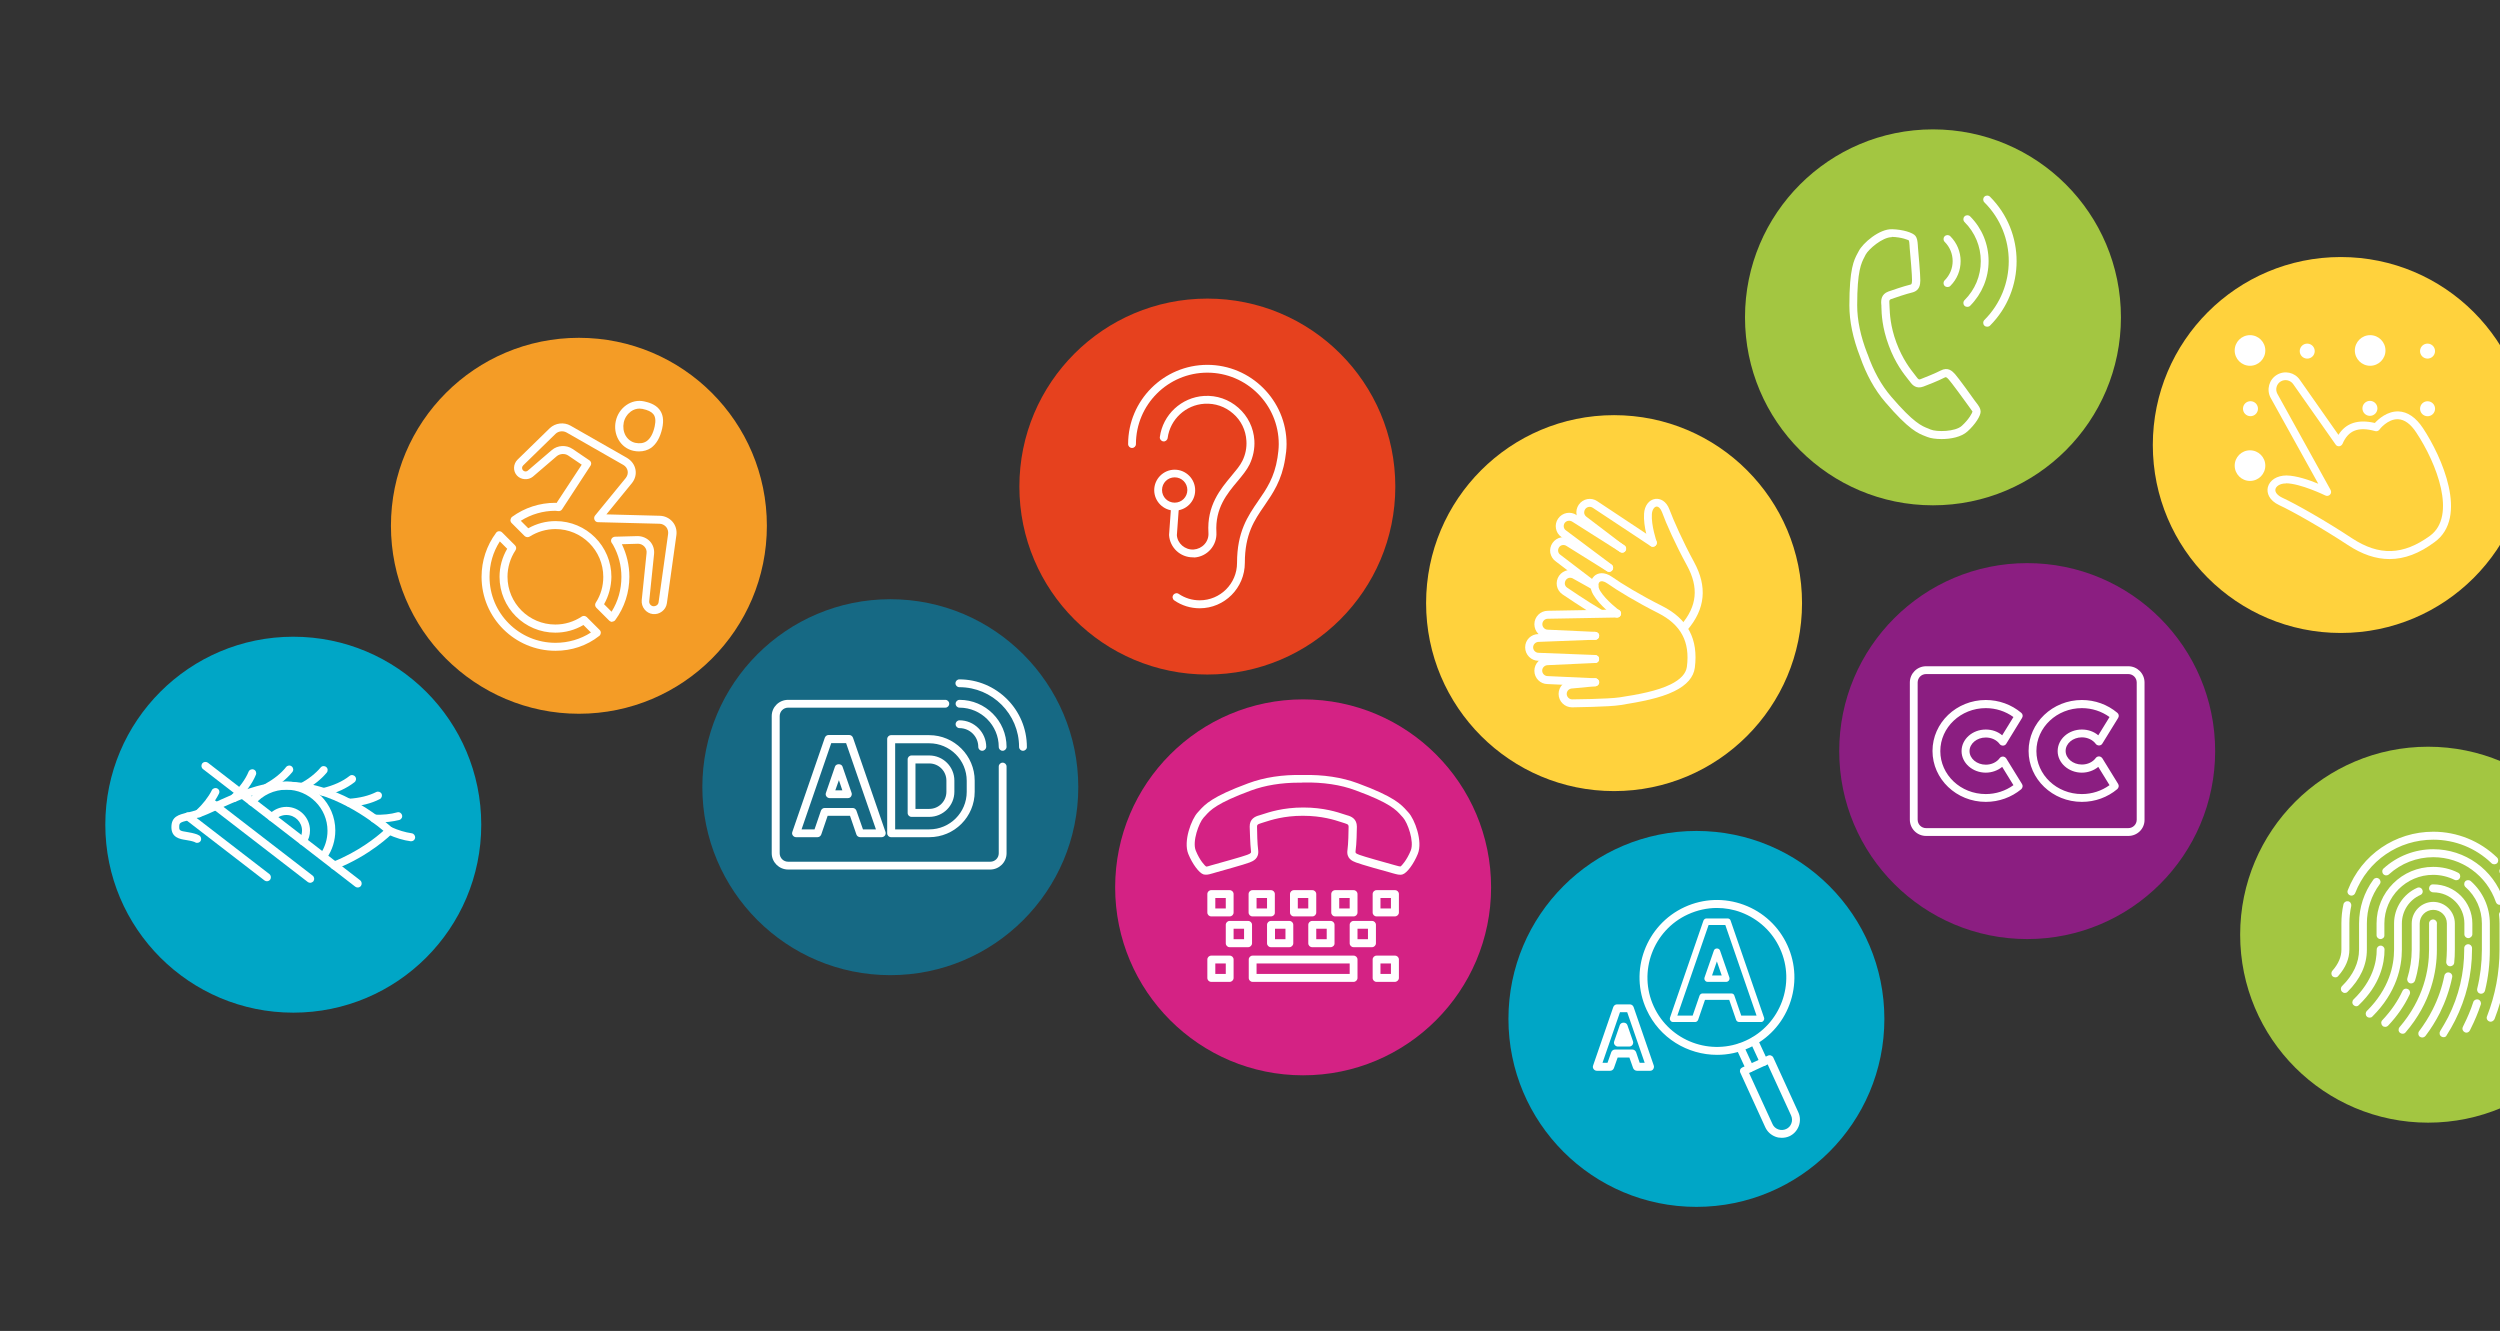 <?xml version="1.0" encoding="utf-8"?>
<!-- Generator: Adobe Illustrator 27.5.0, SVG Export Plug-In . SVG Version: 6.00 Build 0)  -->
<svg version="1.1" id="Livello_1" xmlns="http://www.w3.org/2000/svg" xmlns:xlink="http://www.w3.org/1999/xlink" x="0px" y="0px"
	 viewBox="0 0 1600 851.8" style="enable-background:new 0 0 1600 851.8;" xml:space="preserve">
<rect x="0" y="0" width="1600" height="851.8" fill="#333333" stroke="none"/>
<style type="text/css">
	.st0{fill:#E6411E;}
	.st1{fill:#FFFFFF;}
	.st2{fill:#00A6C6;}
	.st3{fill:#A3C641;}
	.st4{fill:#D42284;}
	.st5{fill:#166984;}
	.st6{fill:#8B1E81;}
	.st7{fill:#FFD23D;}
	.st8{fill:#F49C26;}
</style>
<g>
	<g>
		<circle class="st0" cx="772.7" cy="311.4" r="120.3"/>
	</g>
	<g>
		<g>
			<path class="st1" d="M767.8,389.3c-5.8,0-11.4-1.7-16.2-5c-1.2-0.8-1.5-2.4-0.7-3.5c0.8-1.2,2.4-1.5,3.5-0.7
				c4,2.7,8.6,4.1,13.4,4.1c13.2,0,23.9-10.7,23.9-23.9c0-20,6.9-30,13.5-39.6c5.4-7.8,10.4-15.1,12.4-27.8c0.4-2.7,0.8-5.7,0.8-8.7
				c0-25.2-20.5-45.7-45.7-45.7c-25.2,0-45.7,20.5-45.7,45.7c0,1.4-1.1,2.5-2.5,2.5s-2.5-1.1-2.5-2.5c0-28,22.8-50.7,50.7-50.7
				s50.7,22.8,50.7,50.7c0,3.3-0.4,6.5-0.9,9.4c-2.2,13.9-7.8,22-13.2,29.9c-6.5,9.4-12.6,18.3-12.6,36.7
				C796.7,376.3,783.7,389.3,767.8,389.3z"/>
		</g>
		<g>
			<path class="st1" d="M763.4,356.7c-8,0-14.7-6.2-15.2-14.3l1.2-16.9c0.1-1.4,1.3-2.5,2.7-2.3c1.4,0.1,2.4,1.3,2.3,2.7l-1.2,16.6
				c0.3,5.2,5.1,9.5,10.7,9.2c2.7-0.2,5.2-1.4,7-3.4s2.7-4.6,2.5-7.3c-1.1-17.5,7.7-28,14.7-36.4c2.8-3.4,5.5-6.5,7-9.6
				c2-4,2.9-8.5,2.6-12.9c-0.4-6.8-3.4-13-8.5-17.4c-5.1-4.5-11.6-6.7-18.3-6.3c-12,0.7-22,9.9-23.6,21.9c-0.2,1.4-1.5,2.4-2.8,2.2
				c-1.4-0.2-2.4-1.5-2.2-2.8c1.9-14.3,13.8-25.4,28.3-26.3c8.1-0.5,15.9,2.2,22,7.6c6.1,5.4,9.7,12.8,10.2,20.9
				c0.3,5.3-0.8,10.6-3.1,15.4c-1.8,3.6-4.6,7-7.6,10.6c-6.8,8.1-14.5,17.3-13.6,32.8c0.5,8.4-5.9,15.6-14.2,16.1
				C764,356.7,763.7,356.7,763.4,356.7z"/>
		</g>
		<g>
			<path class="st1" d="M751.8,326.8c-7.2,0-13.1-5.9-13.1-13.1c0-7.2,5.9-13.1,13.1-13.1c7.2,0,13.1,5.9,13.1,13.1
				C765,320.9,759.1,326.8,751.8,326.8z M751.8,305.5c-4.5,0-8.1,3.6-8.1,8.1s3.6,8.1,8.1,8.1c4.5,0,8.1-3.6,8.1-8.1
				S756.3,305.5,751.8,305.5z"/>
		</g>
	</g>
</g>
<g>
	<g>
		<circle class="st2" cx="1085.7" cy="652.1" r="120.3"/>
	</g>
	<g>
		<g>
			<path class="st1" d="M1098.9,675.1c-18.8,0-36.8-10.7-45.1-28.9c-11.4-24.8-0.4-54.3,24.4-65.7c12-5.5,25.5-6,37.9-1.4
				c12.4,4.6,22.3,13.8,27.8,25.8c5.5,12,6,25.5,1.4,37.9c-4.6,12.4-13.8,22.3-25.8,27.8C1112.8,673.7,1105.8,675.1,1098.9,675.1z
				 M1098.8,581.1c-6.3,0-12.6,1.4-18.5,4.1c-22.3,10.2-32.1,36.7-21.9,58.9c10.2,22.3,36.7,32.1,58.9,21.9
				c22.3-10.2,32.1-36.7,21.9-58.9l0,0c-4.9-10.8-13.8-19-24.9-23.2C1109.3,582,1104,581.1,1098.8,581.1z"/>
		</g>
		<g>
			<path class="st1" d="M1119.8,686.2c-1,0-1.9-0.5-2.3-1.5l-6.1-13.2c-0.6-1.3,0-2.8,1.2-3.4c1.3-0.6,2.8,0,3.4,1.2l6.1,13.2
				c0.6,1.3,0,2.8-1.2,3.4C1120.5,686.1,1120.2,686.2,1119.8,686.2z"/>
		</g>
		<g>
			<path class="st1" d="M1128.8,682.1c-1,0-1.9-0.5-2.3-1.5l-6.1-13.2c-0.6-1.3,0-2.8,1.2-3.4c1.3-0.6,2.8,0,3.4,1.2l6.1,13.2
				c0.6,1.3,0,2.8-1.2,3.4C1129.5,682,1129.1,682.1,1128.8,682.1z"/>
		</g>
		<g>
			<path class="st1" d="M1140.3,728.2c-1.4,0-2.7-0.2-4-0.7c-2.9-1.1-5.2-3.2-6.5-6l-16-35c-0.3-0.6-0.3-1.3-0.1-1.9
				c0.2-0.6,0.7-1.1,1.3-1.4l16.5-7.6c1.3-0.6,2.8,0,3.4,1.2l16,35c1.3,2.8,1.4,6,0.3,8.9s-3.2,5.2-6,6.5
				C1143.6,727.9,1142,728.2,1140.3,728.2z M1119.4,686.7l15,32.7c0.7,1.6,2,2.8,3.7,3.4c1.6,0.6,3.4,0.5,5-0.2c0,0,0,0,0,0
				c1.6-0.7,2.8-2,3.4-3.7c0.6-1.6,0.5-3.4-0.2-5l-15-32.7L1119.4,686.7z"/>
		</g>
		<g>
			<path class="st1" d="M1127.1,654.1h-14c-0.9,0-1.8-0.6-2-1.4l-4.4-12.8h-15.5l-4.4,12.8c-0.3,0.8-1.1,1.4-1.9,1.4h-14.1
				c-0.7,0-1.3-0.3-1.7-0.9c-0.4-0.5-0.5-1.2-0.3-1.9l21.4-62.1c0.3-0.8,1.1-1.4,1.9-1.4h13.6c0.9,0,1.7,0.6,1.9,1.4l21.4,62.1
				c0.2,0.6,0.1,1.3-0.3,1.9C1128.3,653.8,1127.7,654.1,1127.1,654.1z M1114.4,650h9.8l-20-58h-10.7l-20,58h9.8l4.4-12.8
				c0.3-0.8,1.1-1.4,1.9-1.4h18.5c0.9,0,1.7,0.6,1.9,1.4L1114.4,650z"/>
		</g>
		<g>
			<path class="st1" d="M1104.8,628.4h-11.9c-0.7,0-1.3-0.3-1.7-0.9c-0.4-0.5-0.5-1.2-0.3-1.9l6-17.3c0.6-1.7,3.3-1.7,3.9,0l6,17.3
				c0.2,0.6,0.1,1.3-0.3,1.9C1106.1,628,1105.5,628.4,1104.8,628.4z M1095.7,624.3h6.2l-3.1-9L1095.7,624.3z"/>
		</g>
		<g>
			<path class="st1" d="M1056.1,685.3h-8.4c-1.1,0-2.1-0.7-2.5-1.7l-2.4-6.8h-7.5l-2.4,6.8c-0.4,1-1.3,1.7-2.4,1.7h-8.5
				c-0.8,0-1.6-0.4-2.1-1.1c-0.5-0.7-0.6-1.5-0.3-2.3l12.9-37.4c0.4-1,1.3-1.7,2.4-1.7h8.2c1.1,0,2,0.7,2.4,1.7l12.9,37.4
				c0.3,0.8,0.1,1.6-0.3,2.3C1057.7,684.9,1056.9,685.3,1056.1,685.3z M1049.4,680.2h3.2l-11.2-32.4h-4.6l-11.2,32.4h3.2l2.4-6.8
				c0.4-1,1.3-1.7,2.4-1.7h11.1c1.1,0,2,0.7,2.4,1.7L1049.4,680.2z"/>
		</g>
		<g>
			<path class="st1" d="M1042.7,669.8h-7.2c-0.8,0-1.6-0.4-2.1-1.1c-0.5-0.7-0.6-1.5-0.3-2.3l3.6-10.4c0.7-2,4.1-2,4.8,0l3.6,10.4
				c0.3,0.8,0.1,1.6-0.3,2.3C1044.3,669.4,1043.5,669.8,1042.7,669.8z M1039,664.7L1039,664.7l0-0.1L1039,664.7z"/>
		</g>
	</g>
</g>
<g>
	<g>
		<circle class="st3" cx="1237.1" cy="203.1" r="120.3"/>
	</g>
	<g>
		<g id="shape_1_4_">
			<path class="st1" d="M1242.6,281c-3.7,0-7-0.5-9-1.3l-1.3-0.5c-4.7-1.8-10.6-4.1-25.8-21.9c-6.7-7.8-12.1-17.6-16.1-29.1
				c-4.5-11.6-6.8-22.5-6.8-32.8c0-23.4,2.9-29,5.3-33.4l0.7-1.3c2.5-5,13.2-14.4,21.5-14c6.6,0.2,13.1,2.1,14.8,4.3
				c1.1,1.5,1.3,3.3,1.5,5.8l0.1,1.6c0.2,2.2,1.6,18.2,1.5,21.2c-0.1,2.4-0.2,6.5-5.6,7.7c-3,0.7-10.6,3.2-13,4.1
				c-1,0.4-1.4,0.5-1.2,2.7c0,0.5,0.1,1.3,0.1,2.2c0.2,4.3,0.4,12.2,4.4,23c4,10.7,9,17,11.6,20.3c0.6,0.7,1,1.3,1.3,1.7
				c1.3,1.8,1.7,1.7,2.7,1.3c2.4-0.9,9.8-3.9,12.6-5.4c4.9-2.6,7.6,0.4,9.3,2.2c2,2.2,11.5,15.3,12.7,17.1l1,1.3
				c1.5,2,2.6,3.5,2.7,5.4c0.2,2.8-3.5,8.5-8.4,12.9C1255.3,279.7,1248.5,281,1242.6,281z M1210.6,151.8c-5.8,0-14.7,7.6-16.6,11.2
				c-0.2,0.5-0.5,0.9-0.7,1.4c-2.1,4-4.7,8.9-4.7,31c0,9.6,2.2,19.9,6.4,30.7c0,0,0.1,0.4,0.2,0.4c3.8,10.9,8.9,20.1,15.2,27.4
				c14.4,16.8,19.6,18.8,23.8,20.4c0.5,0.2,1,0.4,1.4,0.6c3.8,1.6,15.8,1.5,20-2.4c4.7-4.3,6.7-8.4,6.8-9.1c-0.1-0.2-1-1.4-1.7-2.4
				l-1-1.4c-2.3-3.3-10.8-14.8-12.4-16.6c-1.7-1.9-1.9-1.8-3.1-1.2c-3.2,1.7-11.2,4.9-13.2,5.6c-4.5,1.7-7.1-0.9-8.6-3.1
				c-0.3-0.4-0.7-0.9-1.2-1.5c-2.6-3.3-8.2-10.2-12.4-21.7c0,0,0,0,0,0c-4.3-11.5-4.6-20.3-4.7-24.6c0-0.8,0-1.4-0.1-1.9
				c-0.2-2.6,0-6.3,4.5-8c2-0.7,10.1-3.5,13.6-4.3c1.3-0.3,1.5-0.3,1.6-2.9c0.1-2.4-1.1-16.7-1.5-20.7l-0.1-1.7
				c-0.1-1.2-0.2-2.7-0.4-3.1c-0.4-0.3-4.5-2.1-10.9-2.3C1210.7,151.8,1210.7,151.8,1210.6,151.8z"/>
		</g>
		<g>
			<path class="st1" d="M1271.8,209.1c-0.6,0-1.3-0.2-1.8-0.7c-1-1-1-2.6,0-3.6c20.8-20.8,20.8-54.6,0-75.3c-1-1-1-2.6,0-3.6
				c1-1,2.6-1,3.6,0c22.7,22.7,22.7,59.8,0,82.5C1273.1,208.9,1272.4,209.1,1271.8,209.1z"/>
		</g>
		<g>
			<path class="st1" d="M1259.1,196.4c-0.6,0-1.3-0.2-1.8-0.7c-1-1-1-2.6,0-3.6c6.7-6.7,10.4-15.5,10.4-25c0-9.4-3.7-18.3-10.4-25
				c-1-1-1-2.6,0-3.6c1-1,2.6-1,3.6,0c7.6,7.6,11.8,17.8,11.8,28.6c0,10.8-4.2,20.9-11.8,28.6
				C1260.4,196.2,1259.8,196.4,1259.1,196.4z"/>
		</g>
		<g>
			<path class="st1" d="M1246.4,183.7c-0.6,0-1.3-0.2-1.8-0.7c-1-1-1-2.6,0-3.6c3.3-3.3,5.1-7.7,5.1-12.3c0-4.6-1.8-9-5.1-12.3
				c-1-1-1-2.6,0-3.6c1-1,2.6-1,3.6,0c4.2,4.2,6.6,9.9,6.6,15.9c0,6-2.3,11.6-6.6,15.9C1247.7,183.5,1247.1,183.7,1246.4,183.7z"/>
		</g>
	</g>
</g>
<g>
	<g>
		<circle class="st4" cx="834" cy="567.9" r="120.3"/>
	</g>
	<g>
		<g id="shape_1_1_">
			<path class="st1" d="M771.8,559.8c-0.6,0-1.1-0.1-1.6-0.2c-2.8-0.9-7.1-6.7-9.7-13.1c-3.3-8.1,2-22.2,6-26.5l1-1.1
				c3.6-4,8-9,31.4-17.6c10.2-3.8,21.9-5.6,34.9-5.3c13.2-0.3,25,1.5,35.2,5.3c23.4,8.6,27.8,13.6,31.4,17.6l1,1.1
				c4,4.3,9.3,18.4,6,26.5c-2.6,6.4-6.9,12.2-9.7,13.1c-1.8,0.6-3.7,0-6.3-0.7l-1.7-0.5c-2.4-0.6-18.8-5.2-21.8-6.4
				c-2.4-0.9-6.4-2.5-5.5-8.2c0.5-3.3,0.7-11.8,0.7-14.5c0-1.1,0-1.7-2.4-2.4c-0.6-0.2-1.3-0.4-2.2-0.7c-4.3-1.4-12.4-4.1-24.7-4.1
				c-12.2,0-20.3,2.7-24.7,4.1c-0.9,0.3-1.6,0.5-2.2,0.7c-2.4,0.7-2.4,1.2-2.4,2.3c0,2.7,0.2,11.3,0.7,14.6c0.8,5.7-3.2,7.3-5.5,8.2
				c-2.9,1.2-19.4,5.7-21.7,6.4l-1.7,0.5C774.6,559.4,773.2,559.8,771.8,559.8z M831.5,500.9c-11.5,0-21.8,1.7-30.8,5
				c-22.2,8.2-26.1,12.6-29.3,16.2c-0.4,0.4-0.7,0.8-1.1,1.2c-3,3.3-7.4,15.3-5,21.1c2.6,6.4,5.9,9.8,6.7,10.2
				c0.3,0.1,1.9-0.4,3.2-0.8l1.8-0.5c3.6-1,18.7-5.2,21.2-6.2c2.6-1,2.6-1.3,2.4-2.8c-0.5-3.8-0.7-13-0.8-15.2
				c-0.1-5,3.5-6.6,6.2-7.3c0.5-0.1,1.1-0.3,1.9-0.6c4.3-1.4,13.2-4.4,26.2-4.4c0,0,0,0,0,0c13.1,0,22,3,26.2,4.4
				c0.8,0.3,1.4,0.5,1.9,0.6c2.7,0.7,6.2,2.3,6.2,7.3c0,2.2-0.2,11.4-0.8,15.2c-0.2,1.6-0.2,1.8,2.4,2.8c2.5,1,17.6,5.2,21.2,6.2
				l1.8,0.5c1.3,0.4,2.9,0.8,3.4,0.7c0.5-0.3,3.9-3.8,6.5-10.2c2.3-5.8-2-17.8-5-21.1c-0.4-0.4-0.7-0.8-1.1-1.2
				c-3.2-3.6-7.1-8.1-29.3-16.2c-9.6-3.6-20.8-5.2-33.1-5c0,0-0.4,0-0.4,0C833,501,832.3,500.9,831.5,500.9z"/>
		</g>
		<g>
			<path class="st1" d="M787,586.5h-11.8c-1.4,0-2.5-1.1-2.5-2.5v-11.8c0-1.4,1.1-2.5,2.5-2.5H787c1.4,0,2.5,1.1,2.5,2.5V584
				C789.5,585.4,788.4,586.5,787,586.5z M777.8,581.4h6.7v-6.7h-6.7V581.4z"/>
		</g>
		<g>
			<path class="st1" d="M813.4,586.5h-11.8c-1.4,0-2.5-1.1-2.5-2.5v-11.8c0-1.4,1.1-2.5,2.5-2.5h11.8c1.4,0,2.5,1.1,2.5,2.5V584
				C816,585.4,814.8,586.5,813.4,586.5z M804.2,581.4h6.7v-6.7h-6.7V581.4z"/>
		</g>
		<g>
			<path class="st1" d="M839.9,586.5h-11.8c-1.4,0-2.5-1.1-2.5-2.5v-11.8c0-1.4,1.1-2.5,2.5-2.5h11.8c1.4,0,2.5,1.1,2.5,2.5V584
				C842.4,585.4,841.3,586.5,839.9,586.5z M830.6,581.4h6.7v-6.7h-6.7V581.4z"/>
		</g>
		<g>
			<path class="st1" d="M866.3,586.5h-11.8c-1.4,0-2.5-1.1-2.5-2.5v-11.8c0-1.4,1.1-2.5,2.5-2.5h11.8c1.4,0,2.5,1.1,2.5,2.5V584
				C868.8,585.4,867.7,586.5,866.3,586.5z M857.1,581.4h6.7v-6.7h-6.7V581.4z"/>
		</g>
		<g>
			<path class="st1" d="M892.7,586.5H881c-1.4,0-2.5-1.1-2.5-2.5v-11.8c0-1.4,1.1-2.5,2.5-2.5h11.8c1.4,0,2.5,1.1,2.5,2.5V584
				C895.3,585.4,894.1,586.5,892.7,586.5z M883.5,581.4h6.7v-6.7h-6.7V581.4z"/>
		</g>
		<g>
			<path class="st1" d="M798.8,606.2H787c-1.4,0-2.5-1.1-2.5-2.5v-11.8c0-1.4,1.1-2.5,2.5-2.5h11.8c1.4,0,2.5,1.1,2.5,2.5v11.8
				C801.3,605,800.2,606.2,798.8,606.2z M789.5,601.1h6.7v-6.7h-6.7V601.1z"/>
		</g>
		<g>
			<path class="st1" d="M825.2,606.2h-11.8c-1.4,0-2.5-1.1-2.5-2.5v-11.8c0-1.4,1.1-2.5,2.5-2.5h11.8c1.4,0,2.5,1.1,2.5,2.5v11.8
				C827.7,605,826.6,606.2,825.2,606.2z M816,601.1h6.7v-6.7H816V601.1z"/>
		</g>
		<g>
			<path class="st1" d="M851.6,606.2h-11.8c-1.4,0-2.5-1.1-2.5-2.5v-11.8c0-1.4,1.1-2.5,2.5-2.5h11.8c1.4,0,2.5,1.1,2.5,2.5v11.8
				C854.2,605,853,606.2,851.6,606.2z M842.4,601.1h6.7v-6.7h-6.7V601.1z"/>
		</g>
		<g>
			<path class="st1" d="M878.1,606.2h-11.8c-1.4,0-2.5-1.1-2.5-2.5v-11.8c0-1.4,1.1-2.5,2.5-2.5h11.8c1.4,0,2.5,1.1,2.5,2.5v11.8
				C880.6,605,879.5,606.2,878.1,606.2z M868.8,601.1h6.7v-6.7h-6.7V601.1z"/>
		</g>
		<g>
			<path class="st1" d="M787,628.4h-11.8c-1.4,0-2.5-1.1-2.5-2.5v-11.8c0-1.4,1.1-2.5,2.5-2.5H787c1.4,0,2.5,1.1,2.5,2.5v11.8
				C789.5,627.2,788.4,628.4,787,628.4z M777.8,623.3h6.7v-6.7h-6.7V623.3z"/>
		</g>
		<g>
			<path class="st1" d="M866.3,628.4h-64.6c-1.4,0-2.5-1.1-2.5-2.5v-11.8c0-1.4,1.1-2.5,2.5-2.5h64.6c1.4,0,2.5,1.1,2.5,2.5v11.8
				C868.8,627.2,867.7,628.4,866.3,628.4z M804.2,623.3h59.6v-6.7h-59.6V623.3z"/>
		</g>
		<g>
			<path class="st1" d="M892.7,628.4H881c-1.4,0-2.5-1.1-2.5-2.5v-11.8c0-1.4,1.1-2.5,2.5-2.5h11.8c1.4,0,2.5,1.1,2.5,2.5v11.8
				C895.3,627.2,894.1,628.4,892.7,628.4z M883.5,623.3h6.7v-6.7h-6.7V623.3z"/>
		</g>
	</g>
</g>
<g>
	<g>
		<circle class="st5" cx="569.8" cy="503.8" r="120.3"/>
	</g>
	<g>
		<g>
			<path class="st1" d="M564.2,535.8h-13.6c-1.1,0-2.2-0.7-2.5-1.7l-4.1-12h-14.3l-4.1,12c-0.4,1-1.3,1.7-2.4,1.7h-13.7
				c-0.8,0-1.6-0.4-2.1-1.1c-0.5-0.7-0.6-1.5-0.3-2.3l20.8-60.3c0.4-1,1.3-1.7,2.4-1.7h13.2c1.1,0,2,0.7,2.4,1.7l20.8,60.3
				c0.3,0.8,0.1,1.6-0.3,2.3C565.8,535.4,565.1,535.8,564.2,535.8z M552.3,530.8h8.3l-19.1-55.2H532L513,530.8h8.3l4.1-12
				c0.4-1,1.3-1.7,2.4-1.7h17.9c1.1,0,2,0.7,2.4,1.7L552.3,530.8z"/>
		</g>
		<g>
			<path class="st1" d="M542.6,510.8H531c-0.8,0-1.6-0.4-2.1-1.1c-0.5-0.7-0.6-1.5-0.3-2.3l5.8-16.8c0.7-2,4.1-2,4.8,0l5.8,16.8
				c0.3,0.8,0.1,1.6-0.3,2.3S543.5,510.8,542.6,510.8z M534.6,505.8h4.5l-2.2-6.5L534.6,505.8z"/>
		</g>
		<g>
			<path class="st1" d="M654.7,480.5c-1.4,0-2.5-1.1-2.5-2.5c0-21-17.1-38.2-38.2-38.2c-1.4,0-2.5-1.1-2.5-2.5
				c0-1.4,1.1-2.5,2.5-2.5c23.8,0,43.2,19.4,43.2,43.2C657.3,479.3,656.1,480.5,654.7,480.5z"/>
		</g>
		<g>
			<path class="st1" d="M641.7,480.5c-1.4,0-2.5-1.1-2.5-2.5c0-13.8-11.3-25.1-25.1-25.1c-1.4,0-2.5-1.1-2.5-2.5
				c0-1.4,1.1-2.5,2.5-2.5c16.6,0,30.1,13.5,30.1,30.1C644.2,479.3,643.1,480.5,641.7,480.5z"/>
		</g>
		<g>
			<path class="st1" d="M628.6,480.5c-1.4,0-2.5-1.1-2.5-2.5c0-6.6-5.4-12-12-12c-1.4,0-2.5-1.1-2.5-2.5c0-1.4,1.1-2.5,2.5-2.5
				c9.4,0,17.1,7.7,17.1,17.1C631.1,479.3,630,480.5,628.6,480.5z"/>
		</g>
		<g>
			<path class="st1" d="M633.7,556.5H504.4c-5.8,0-10.5-4.7-10.5-10.4v-87.8c0-5.8,4.7-10.4,10.5-10.4H605c1.4,0,2.5,1.1,2.5,2.5
				c0,1.4-1.1,2.5-2.5,2.5H504.4c-3,0-5.4,2.4-5.4,5.4v87.8c0,3,2.4,5.4,5.4,5.4h129.4c3,0,5.4-2.4,5.4-5.4v-55.5
				c0-1.4,1.1-2.5,2.5-2.5s2.5,1.1,2.5,2.5v55.5C644.2,551.8,639.5,556.5,633.7,556.5z"/>
		</g>
		<g>
			<path class="st1" d="M594.7,535.8h-24.4c-1.4,0-2.5-1.1-2.5-2.5V473c0-1.4,1.1-2.5,2.5-2.5h24.4c16,0,29.1,13.1,29.1,29.1v7.1
				C623.8,522.8,610.8,535.8,594.7,535.8z M572.9,530.8h21.8c13.3,0,24-10.8,24-24v-7.1c0-13.3-10.8-24-24-24h-21.8V530.8z"/>
		</g>
		<g>
			<path class="st1" d="M594.7,522.8h-11.3c-1.4,0-2.5-1.1-2.5-2.5V486c0-1.4,1.1-2.5,2.5-2.5h11.3c8.9,0,16.1,7.2,16.1,16.1v7.1
				C610.8,515.6,603.6,522.8,594.7,522.8z M585.9,517.7h8.8c6.1,0,11-4.9,11-11v-7.1c0-6.1-4.9-11-11-11h-8.8V517.7z"/>
		</g>
	</g>
</g>
<g>
	<g>
		<circle class="st6" cx="1297.4" cy="480.7" r="120.3"/>
	</g>
	<g>
		<g>
			<path class="st1" d="M1362.1,535h-129.4c-5.8,0-10.4-4.7-10.4-10.4v-87.8c0-5.8,4.7-10.4,10.4-10.4h129.4
				c5.8,0,10.4,4.7,10.4,10.4v87.8C1372.6,530.4,1367.9,535,1362.1,535z M1232.7,431.4c-3,0-5.4,2.4-5.4,5.4v87.8
				c0,3,2.4,5.4,5.4,5.4h129.4c3,0,5.4-2.4,5.4-5.4v-87.8c0-3-2.4-5.4-5.4-5.4H1232.7z"/>
		</g>
		<g>
			<path class="st1" d="M1270.9,513.2c-18.8,0-34.1-14.6-34.1-32.6s15.3-32.6,34.1-32.6c8.4,0,16.4,2.9,22.7,8.2
				c1,0.8,1.2,2.2,0.5,3.3L1284,476c-0.4,0.7-1.2,1.2-2.1,1.2c-0.8,0-1.7-0.4-2.1-1c-1.9-2.6-5.2-4.2-8.9-4.2
				c-5.7,0-10.4,3.9-10.4,8.7c0,4.8,4.7,8.7,10.4,8.7c3.7,0,7-1.6,8.9-4.2c0.5-0.7,1.3-1,2.1-1c0.8,0,1.6,0.5,2.1,1.2l10.1,16.4
				c0.7,1.1,0.4,2.4-0.5,3.3C1287.3,510.3,1279.3,513.2,1270.9,513.2z M1270.9,453.2c-16,0-29.1,12.3-29.1,27.5
				c0,15.2,13,27.5,29.1,27.5c6.4,0,12.6-2,17.7-5.7l-7.2-11.7c-2.8,2.3-6.6,3.7-10.5,3.7c-8.5,0-15.5-6.2-15.5-13.8
				s6.9-13.8,15.5-13.8c4,0,7.7,1.3,10.5,3.7l7.2-11.7C1283.5,455.2,1277.3,453.2,1270.9,453.2z"/>
		</g>
		<g>
			<path class="st1" d="M1332.4,513.2c-18.8,0-34.1-14.6-34.1-32.6s15.3-32.6,34.1-32.6c8.4,0,16.4,2.9,22.7,8.2
				c1,0.8,1.2,2.2,0.5,3.3l-10.1,16.4c-0.4,0.7-1.2,1.2-2.1,1.2c-0.8,0-1.7-0.4-2.1-1c-1.9-2.6-5.3-4.2-8.9-4.2
				c-5.7,0-10.4,3.9-10.4,8.7c0,4.8,4.7,8.7,10.4,8.7c3.7,0,7-1.6,8.9-4.2c0.5-0.7,1.3-1,2.1-1c0.8,0,1.6,0.5,2.1,1.2l10.1,16.4
				c0.7,1.1,0.4,2.4-0.5,3.3C1348.8,510.3,1340.8,513.2,1332.4,513.2z M1332.4,453.2c-16,0-29.1,12.3-29.1,27.5
				c0,15.2,13,27.5,29.1,27.5c6.4,0,12.6-2,17.7-5.7l-7.2-11.7c-2.8,2.3-6.6,3.7-10.5,3.7c-8.5,0-15.5-6.2-15.5-13.8
				s6.9-13.8,15.5-13.8c4,0,7.7,1.3,10.5,3.7l7.2-11.7C1345,455.2,1338.8,453.2,1332.4,453.2z"/>
		</g>
	</g>
</g>
<g>
	<g>
		<circle class="st3" cx="1554" cy="598.2" r="120.3"/>
	</g>
	<g>
		<g>
			<path class="st1" d="M1609.5,642.1c-0.2,0-0.4,0-0.6-0.1c-1.4-0.3-2.2-1.7-1.8-3.1c1.2-4.7,2.1-9.5,2.7-14.3
				c0.2-1.4,1.5-2.4,2.8-2.2c1.4,0.2,2.4,1.5,2.2,2.8c-0.7,5-1.6,10-2.8,14.9C1611.7,641.4,1610.6,642.1,1609.5,642.1z"/>
		</g>
		<g>
			<path class="st1" d="M1613.1,618.4c-0.1,0-0.1,0-0.2,0c-1.4-0.1-2.5-1.3-2.4-2.7c0.2-2.6,0.2-5.2,0.2-7.9V591
				c0-11.6-3.7-22.7-10.6-32c-0.8-1.1-0.6-2.7,0.5-3.5c1.1-0.8,2.7-0.6,3.5,0.5c7.6,10.2,11.6,22.3,11.6,35.1v16.8
				c0,2.7-0.1,5.5-0.2,8.2C1615.6,617.3,1614.5,618.4,1613.1,618.4z"/>
		</g>
		<g>
			<path class="st1" d="M1504.9,573.2c-0.3,0-0.6-0.1-0.9-0.2c-1.3-0.5-2-2-1.4-3.3c8.8-22.7,30.3-37.4,54.7-37.4
				c15.3,0,29.8,5.9,40.8,16.5c1,1,1,2.6,0.1,3.6c-1,1-2.6,1-3.6,0.1c-10-9.7-23.3-15.1-37.3-15.1c-22.3,0-41.9,13.4-50,34.2
				C1506.9,572.6,1505.9,573.2,1504.9,573.2z"/>
		</g>
		<g>
			<path class="st1" d="M1494.6,625.5c-0.6,0-1.2-0.2-1.7-0.6c-1-0.9-1.1-2.5-0.2-3.6c3.9-4.4,5.8-8.9,5.8-13.5V591
				c0-4.1,0.4-8.2,1.3-12.2c0.3-1.4,1.6-2.2,3-2c1.4,0.3,2.2,1.6,2,3c-0.8,3.6-1.2,7.4-1.2,11.1v16.8c0,5.9-2.4,11.6-7.1,16.9
				C1496,625.3,1495.3,625.5,1494.6,625.5z"/>
		</g>
		<g>
			<path class="st1" d="M1594,653.9c-0.3,0-0.6-0.1-0.9-0.2c-1.3-0.5-2-2-1.4-3.3c5.3-13.6,8-27.9,8-42.6V591c0-1.8-0.1-3.6-0.3-5.3
				c-0.2-1.4,0.8-2.7,2.2-2.8c1.4-0.2,2.7,0.8,2.8,2.2c0.2,2,0.4,3.9,0.4,5.9v16.8c0,15.3-2.8,30.3-8.3,44.4
				C1596,653.2,1595,653.9,1594,653.9z"/>
		</g>
		<g>
			<path class="st1" d="M1599.8,579.1c-1.1,0-2-0.7-2.4-1.7c-5.9-17.2-22-28.8-40.1-28.8c-10.5,0-20.6,3.9-28.4,11
				c-1,0.9-2.6,0.9-3.6-0.2c-0.9-1-0.9-2.6,0.2-3.6c8.7-7.9,20-12.3,31.8-12.3c20.3,0,38.4,12.9,44.9,32.2c0.5,1.3-0.3,2.8-1.6,3.2
				C1600.3,579,1600,579.1,1599.8,579.1z"/>
		</g>
		<g>
			<path class="st1" d="M1500.7,635.5c-0.7,0-1.3-0.3-1.8-0.8c-1-1-1-2.6,0-3.6c7.2-7.1,10.9-15,10.9-23.4V591
				c0-10.2,3.2-19.9,9.2-28.1c0.8-1.1,2.4-1.4,3.5-0.5c1.1,0.8,1.4,2.4,0.5,3.5c-5.4,7.3-8.2,16-8.2,25.1v16.8
				c0,9.8-4.2,18.9-12.4,27C1501.9,635.3,1501.3,635.5,1500.7,635.5z"/>
		</g>
		<g>
			<path class="st1" d="M1578.5,660.9c-0.4,0-0.7-0.1-1.1-0.3c-1.2-0.6-1.8-2-1.2-3.3l0.6-1.3c2.4-4.8,4.5-9.7,6.1-14.7
				c0.4-1.3,1.9-2,3.2-1.6c1.3,0.4,2,1.9,1.6,3.2c-1.7,5.2-3.9,10.4-6.4,15.4l-0.5,1C1580.4,660.3,1579.4,660.9,1578.5,660.9z"/>
		</g>
		<g>
			<path class="st1" d="M1587.9,636c-0.2,0-0.4,0-0.6-0.1c-1.4-0.3-2.2-1.7-1.9-3.1c2-8.1,3-16.6,3-25V591c0-8.9-3.8-17.4-10.5-23.3
				c-1-0.9-1.1-2.5-0.2-3.6c0.9-1,2.5-1.1,3.6-0.2c7.8,6.9,12.2,16.8,12.2,27.1v16.8c0,8.9-1,17.7-3.1,26.2
				C1590.1,635.2,1589,636,1587.9,636z"/>
		</g>
		<g>
			<path class="st1" d="M1523.5,601c-1.4,0-2.5-1.1-2.5-2.5V591c0-20,16.3-36.2,36.2-36.2c5.6,0,11,1.2,15.9,3.7
				c1.3,0.6,1.8,2.1,1.2,3.4c-0.6,1.3-2.1,1.8-3.4,1.2c-4.3-2.1-8.9-3.2-13.7-3.2c-17.2,0-31.2,14-31.2,31.2v7.5
				C1526.1,599.9,1524.9,601,1523.5,601z"/>
		</g>
		<g>
			<path class="st1" d="M1508,644c-0.7,0-1.3-0.3-1.8-0.8c-1-1-0.9-2.6,0.1-3.6c12.2-11.8,14.8-23.9,14.8-31.9
				c0-1.4,1.1-2.5,2.5-2.5c1.4,0,2.5,1.1,2.5,2.5c0,9-2.8,22.5-16.4,35.5C1509.2,643.8,1508.6,644,1508,644z"/>
		</g>
		<g>
			<path class="st1" d="M1563.9,663.8c-0.5,0-0.9-0.1-1.4-0.4c-1.2-0.7-1.5-2.3-0.8-3.5c1.8-2.9,3.5-5.9,5.1-8.9
				c6.9-13.6,10.3-28.2,10.3-43.3v-0.9c0-1.4,1.1-2.5,2.5-2.5c1.4,0,2.5,1.1,2.5,2.5v0.9c0,15.9-3.7,31.2-10.9,45.5
				c-1.6,3.2-3.4,6.3-5.3,9.3C1565.6,663.4,1564.8,663.8,1563.9,663.8z"/>
		</g>
		<g>
			<path class="st1" d="M1579.7,600.4c-1.4,0-2.5-1.1-2.5-2.5V591c0-11-8.9-19.9-19.9-19.9c-1.4,0-2.7-1.1-2.7-2.5s0.9-2.5,2.3-2.6
				c0,0,0.4,0,0.4,0c13.8,0,25,11.2,25,25v6.9C1582.3,599.2,1581.1,600.4,1579.7,600.4z"/>
		</g>
		<g>
			<path class="st1" d="M1516.6,651.3c-0.7,0-1.3-0.2-1.8-0.7c-1-1-1-2.6,0-3.6c14.4-14.3,17.4-29.2,17.4-39.2V591
				c0-9.8,5.8-18.8,14.8-22.8c1.3-0.6,2.8,0,3.3,1.3c0.6,1.3,0,2.8-1.3,3.3c-7.2,3.2-11.8,10.4-11.8,18.2v16.8
				c0,11-3.3,27.3-18.9,42.8C1517.9,651.1,1517.2,651.3,1516.6,651.3z"/>
		</g>
		<g>
			<path class="st1" d="M1550.2,664c-0.5,0-1.1-0.2-1.5-0.5c-1.1-0.8-1.3-2.4-0.5-3.5c3.3-4.4,6.3-9.1,8.7-13.9
				c3.5-6.9,6-14.2,7.5-21.7c0.3-1.4,1.6-2.3,3-2c1.4,0.3,2.3,1.6,2,3c-1.6,7.9-4.3,15.6-7.9,22.9c-2.6,5.1-5.7,10.1-9.2,14.7
				C1551.7,663.7,1550.9,664,1550.2,664z"/>
		</g>
		<g>
			<path class="st1" d="M1543.1,629.4c-0.2,0-0.5,0-0.7-0.1c-1.3-0.4-2.1-1.8-1.7-3.2c1.8-5.9,2.8-12.1,2.8-18.3V591
				c0-7.6,6.2-13.8,13.8-13.8c7.6,0,13.8,6.2,13.8,13.8v16.8c0,2.8-0.1,5.6-0.4,8.3c-0.1,1.4-1.4,2.4-2.8,2.3
				c-1.4-0.1-2.4-1.4-2.3-2.8c0.2-2.6,0.4-5.2,0.4-7.9V591c0-4.8-3.9-8.7-8.7-8.7c-4.8,0-8.7,3.9-8.7,8.7v16.8c0,6.7-1,13.4-3,19.8
				C1545.2,628.7,1544.2,629.4,1543.1,629.4z"/>
		</g>
		<g>
			<path class="st1" d="M1526.5,657.2c-0.6,0-1.3-0.2-1.7-0.7c-1-1-1.1-2.6-0.1-3.6c5.5-5.8,9.8-12.1,12.9-18.7
				c0.6-1.3,2.1-1.8,3.4-1.2c1.3,0.6,1.8,2.1,1.2,3.4c-3.3,7.1-8,13.9-13.8,20C1527.8,657,1527.1,657.2,1526.5,657.2z"/>
		</g>
		<g>
			<path class="st1" d="M1537.7,661.6c-0.6,0-1.2-0.2-1.7-0.6c-1.1-0.9-1.2-2.5-0.3-3.6c15.6-18.2,18.9-37,18.9-49.6V591
				c0-0.1,0-0.3,0-0.4c0.2-0.9,0.8-1.7,1.7-2c0.5-0.2,0.9-0.2,1.4-0.1c0.7,0.2,1.4,0.7,1.7,1.4c0.3,0.6,0.3,1.2,0.2,1.8v16.2
				c0,13.5-3.5,33.6-20.1,52.9C1539.1,661.3,1538.4,661.6,1537.7,661.6z"/>
		</g>
	</g>
</g>
<g>
	<g>
		<circle class="st2" cx="187.7" cy="527.8" r="120.3"/>
	</g>
	<g>
		<g>
			<path class="st1" d="M193.9,540.9c-0.5,0-0.9-0.1-1.4-0.4c-1.2-0.8-1.5-2.3-0.8-3.5c1-1.6,1.6-3.5,1.6-5.4c0-5.5-4.5-10-10-10
				c-2.8,0-5.4,1.1-7.4,3.2c-1,1-2.5,1.1-3.6,0.1c-1-0.9-1.1-2.5-0.1-3.6c2.8-3.1,6.9-4.9,11.1-4.9c8.3,0,15.1,6.8,15.1,15.1
				c0,2.9-0.8,5.7-2.4,8.1C195.5,540.5,194.7,540.9,193.9,540.9z"/>
		</g>
		<g>
			<path class="st1" d="M207.1,550.5c-0.5,0-1-0.1-1.4-0.4c-1.2-0.8-1.4-2.4-0.7-3.5c3-4.4,4.6-9.5,4.6-14.9
				c0-14.5-11.8-26.3-26.3-26.3c-7.8,0-15.2,3.4-20.2,9.4c-0.9,1.1-2.5,1.2-3.6,0.3c-1.1-0.9-1.2-2.5-0.3-3.6
				c6-7.2,14.8-11.3,24.1-11.3c17.3,0,31.3,14.1,31.3,31.3c0,6.4-1.9,12.5-5.5,17.7C208.7,550.1,207.9,550.5,207.1,550.5z"/>
		</g>
		<g>
			<path class="st1" d="M214,556.5c-1,0-2-0.6-2.4-1.6c-0.5-1.3,0.1-2.8,1.4-3.3c16.2-6.4,28-15.9,32.4-19.9
				c-7.3-6.2-33.4-26.4-62.1-26.4c0,0-0.1,0-0.1,0c-16,0-32.4,7.5-44.3,13c-4.3,2-8.1,3.7-10.9,4.6c-2.8,0.9-5.2,1.5-7.1,2
				c-5.8,1.4-6.2,1.7-6.2,4.4c0,2.1,0.3,2.5,5.1,3.2c1.9,0.3,4,0.7,6.3,1.5c0.4,0.2,0.9,0.4,1.4,0.7c1.2,0.7,1.6,2.3,0.9,3.5
				c-0.7,1.2-2.3,1.6-3.5,0.9c-0.2-0.1-0.4-0.2-0.6-0.3c-1.7-0.6-3.5-0.9-5.3-1.2c-3.9-0.6-9.3-1.5-9.3-8.2c0-6.9,4.7-8,10.1-9.3
				c2-0.5,4.2-1,6.8-1.9c2.6-0.8,6.2-2.5,10.3-4.4c11.7-5.4,29.4-13.4,46.4-13.5c0,0,0.1,0,0.1,0c35.8,0,66.3,28.3,67.6,29.5
				c0.5,0.5,0.8,1.1,0.8,1.8c0,0.7-0.3,1.3-0.7,1.8c-0.6,0.6-14.3,14.2-36.2,22.8C214.6,556.4,214.3,556.5,214,556.5z"/>
		</g>
		<g>
			<path class="st1" d="M127.3,523.1c-0.7,0-1.4-0.3-1.9-0.8c-1-1-0.9-2.6,0.1-3.6c4.5-4.2,7.9-8.6,10.1-13c0.6-1.2,2.2-1.7,3.4-1.1
				c1.3,0.6,1.8,2.1,1.1,3.4c-2.5,5-6.3,9.8-11.2,14.4C128.6,522.9,128,523.1,127.3,523.1z"/>
		</g>
		<g>
			<path class="st1" d="M149.9,513.2c-0.7,0-1.4-0.3-1.9-0.8c-1-1-0.9-2.6,0.1-3.6c5.2-4.8,8.9-9.9,11-14.9c0.5-1.3,2-1.9,3.3-1.4
				c1.3,0.5,1.9,2,1.4,3.3c-2.4,5.8-6.5,11.4-12.3,16.7C151.1,512.9,150.5,513.2,149.9,513.2z"/>
		</g>
		<g>
			<path class="st1" d="M170.8,506.5c-0.9,0-1.8-0.5-2.2-1.3c-0.7-1.2-0.2-2.8,1-3.4c5.7-3.2,10.3-6.8,13.5-10.9
				c0.9-1.1,2.5-1.3,3.6-0.4c1.1,0.9,1.3,2.5,0.4,3.6c-3.7,4.5-8.7,8.6-15,12.1C171.6,506.4,171.2,506.5,170.8,506.5z"/>
		</g>
		<g>
			<path class="st1" d="M193.3,506.2c-0.9,0-1.8-0.5-2.2-1.3c-0.7-1.2-0.2-2.8,1-3.4c5.5-3,9.9-6.5,13.1-10.3
				c0.9-1.1,2.5-1.2,3.6-0.3c1.1,0.9,1.2,2.5,0.3,3.6c-3.6,4.3-8.5,8.2-14.5,11.5C194.1,506.1,193.7,506.2,193.3,506.2z"/>
		</g>
		<g>
			<path class="st1" d="M207.1,509.4c-1.1,0-2.2-0.8-2.5-1.9c-0.3-1.4,0.5-2.7,1.9-3.1c7-1.7,12.8-4.3,17.2-7.8
				c1.1-0.9,2.7-0.7,3.6,0.4c0.9,1.1,0.7,2.7-0.4,3.6c-5,3.9-11.4,6.9-19.2,8.7C207.5,509.4,207.3,509.4,207.1,509.4z"/>
		</g>
		<g>
			<path class="st1" d="M223.5,516.3c-1.3,0-2.4-1-2.5-2.4c-0.1-1.4,1-2.6,2.4-2.7c6.9-0.5,12.6-1.9,17.4-4.3
				c1.2-0.6,2.8-0.1,3.4,1.1c0.6,1.2,0.1,2.8-1.1,3.4c-5.4,2.8-11.8,4.4-19.4,4.9C223.7,516.3,223.6,516.3,223.5,516.3z"/>
		</g>
		<g>
			<path class="st1" d="M241.7,526.4c-0.8,0-1.5,0-2.3,0c-1.4,0-2.5-1.2-2.4-2.6c0-1.4,1.3-2.4,2.6-2.4c5.4,0.2,10.4-0.3,14.6-1.5
				c1.4-0.4,2.7,0.4,3.1,1.8c0.4,1.3-0.4,2.7-1.8,3.1C251.4,525.8,246.8,526.4,241.7,526.4z"/>
		</g>
		<g>
			<path class="st1" d="M263.2,538.4c-0.1,0-0.2,0-0.4,0c-4.6-0.6-9.5-2.1-14.6-4.4c-1.3-0.6-1.8-2.1-1.3-3.4
				c0.6-1.3,2.1-1.8,3.4-1.3c4.6,2.1,9.1,3.4,13.2,4c1.4,0.2,2.3,1.5,2.2,2.9C265.5,537.5,264.4,538.4,263.2,538.4z"/>
		</g>
		<g>
			<path class="st1" d="M228.9,568c-0.5,0-1.1-0.2-1.5-0.5l-97.5-75.3c-1.1-0.9-1.3-2.4-0.5-3.6c0.9-1.1,2.4-1.3,3.6-0.5l97.5,75.3
				c1.1,0.9,1.3,2.4,0.5,3.6C230.4,567.7,229.7,568,228.9,568z"/>
		</g>
		<g>
			<path class="st1" d="M198.5,565c-0.5,0-1.1-0.2-1.5-0.5l-64.2-49.5c-1.1-0.9-1.3-2.4-0.5-3.6c0.9-1.1,2.4-1.3,3.6-0.5l64.2,49.5
				c1.1,0.9,1.3,2.4,0.5,3.6C200,564.6,199.2,565,198.5,565z"/>
		</g>
		<g>
			<path class="st1" d="M170.8,564c-0.5,0-1.1-0.2-1.5-0.5l-50.6-39c-1.1-0.9-1.3-2.4-0.5-3.6c0.9-1.1,2.4-1.3,3.6-0.5l50.6,39
				c1.1,0.9,1.3,2.4,0.5,3.6C172.3,563.7,171.5,564,170.8,564z"/>
		</g>
	</g>
</g>
<g>
	<g>
		<circle class="st7" cx="1498.1" cy="284.8" r="120.3"/>
	</g>
	<g>
		<g>
			<circle class="st1" cx="1440" cy="224.3" r="9.8"/>
		</g>
		<g>
			
				<ellipse transform="matrix(0.23 -0.973 0.973 0.23 918.832 1609.566)" class="st1" cx="1476.3" cy="224.3" rx="4.8" ry="4.8"/>
		</g>
		<g>
			
				<ellipse transform="matrix(0.23 -0.973 0.973 0.23 854.96 1602.605)" class="st1" cx="1440" cy="261.2" rx="4.8" ry="4.8"/>
		</g>
		<g>
			<circle class="st1" cx="1440" cy="298" r="9.8"/>
		</g>
		<g>
			<circle class="st1" cx="1516.9" cy="224.3" r="9.8"/>
		</g>
		<g>
			
				<ellipse transform="matrix(0.23 -0.973 0.973 0.23 978.12 1684.48)" class="st1" cx="1553.3" cy="224.3" rx="4.8" ry="4.8"/>
		</g>
		<g>
			
				<ellipse transform="matrix(0.23 -0.973 0.973 0.23 942.234 1712.881)" class="st1" cx="1553.3" cy="261.2" rx="4.8" ry="4.8"/>
		</g>
		<g>
			
				<ellipse transform="matrix(0.707 -0.707 0.707 0.707 259.636 1149.133)" class="st1" cx="1516.9" cy="261.2" rx="4.8" ry="4.8"/>
		</g>
		<g>
			<path class="st1" d="M1529.3,357.8c-8.8,0-17.6-3-26.7-9c-16.4-10.8-35.6-21.7-43.9-25.5c-6.6-3.1-8.1-7.9-7.3-11.4
				c1.1-4.6,5.9-7.6,12-7.6c6.3,0.1,14.5,2.9,20.3,5.3l-30.5-55c-2.8-5.2-1-11.7,4-14.7c5-3,11.4-1.6,14.7,3.2l24.7,35.2
				c4.8-7.6,12.6-10.1,23.3-7.6c2.3-2.5,7.9-7.6,15.1-7.4c5.8,0.2,11.1,3.8,15.7,10.7c12.1,18.3,29.3,57,7.5,72.9
				C1548.4,354.2,1538.9,357.8,1529.3,357.8z M1463,309.4c-4,0-6.3,1.9-6.7,3.6c-0.5,2,1.3,4.1,4.5,5.6c8.5,3.9,27.9,14.9,44.5,25.9
				c17.4,11.4,32.7,10.9,49.9-1.6c17.3-12.7,4.3-46.4-8.8-66.1c-3.6-5.5-7.5-8.3-11.6-8.5c-6.7-0.3-12,6.6-12,6.7
				c-0.6,0.8-1.7,1.2-2.7,0.9c-10.8-3-17.2-0.5-20.9,8.2c-0.4,0.8-1.2,1.4-2.1,1.5c-0.9,0.1-1.8-0.3-2.3-1.1l-27.1-38.6
				c-1.8-2.6-5.3-3.4-8-1.8c-2.7,1.6-3.7,5.1-2.2,7.9l34.1,61.6c0.5,1,0.4,2.2-0.4,3c-0.8,0.8-2,1-3,0.5c-0.2-0.1-15.8-7.7-25.2-7.8
				C1463.2,309.4,1463.1,309.4,1463,309.4z"/>
		</g>
	</g>
</g>
<g>
	<g>
		<circle class="st7" cx="1033" cy="386" r="120.3"/>
	</g>
	<g>
		<g>
			<path class="st1" d="M1020.9,409.5c0,0-0.1,0-0.1,0l-30.4-1.4c0,0,0,0,0,0c-4.6,0-8.4-3.8-8.4-8.6c0-4.7,3.8-8.6,8.6-8.6
				l44.3-0.8c1.5-0.1,2.6,1.1,2.6,2.5c0,1.4-1.1,2.6-2.5,2.6l-44.4,0.8c-2,0-3.5,1.6-3.5,3.5s1.6,3.5,3.5,3.5l30.5,1.4
				c1.4,0.1,2.5,1.2,2.4,2.6C1023.4,408.4,1022.3,409.5,1020.9,409.5z"/>
		</g>
		<g>
			<path class="st1" d="M1020.9,439.2c0,0-0.1,0-0.1,0l-30.4-1.4c0,0,0,0,0,0c-4.6,0-8.4-3.8-8.4-8.5c0-4.7,3.8-8.6,8.6-8.6
				l30.2-1.4c1.4,0,2.6,1,2.6,2.4c0.1,1.4-1,2.6-2.4,2.6l-30.4,1.4c-2,0-3.6,1.6-3.6,3.5c0,1.9,1.6,3.5,3.5,3.5l30.5,1.4
				c1.4,0.1,2.5,1.3,2.4,2.6C1023.4,438.1,1022.3,439.2,1020.9,439.2z"/>
		</g>
		<g>
			<path class="st1" d="M1020.9,424.3c0,0-0.1,0-0.1,0l-36.2-1.4c0,0,0,0,0,0c-4.6,0-8.5-3.8-8.5-8.6s3.8-8.5,8.6-8.5l36.1-1.4
				c1.3,0,2.6,1,2.6,2.4c0.1,1.4-1,2.6-2.4,2.6l-36.2,1.4c-2,0-3.6,1.6-3.6,3.5s1.6,3.5,3.5,3.5l36.3,1.4c1.4,0.1,2.5,1.2,2.4,2.6
				C1023.4,423.3,1022.3,424.3,1020.9,424.3z"/>
		</g>
		<g>
			<path class="st1" d="M1038.2,353.7c-0.5,0-1.1-0.2-1.5-0.5l-24.2-18.4c-1.8-1.2-3-3.2-3.5-5.4c-0.4-2.2,0.1-4.5,1.4-6.4
				c2.7-3.9,8-4.9,11.9-2.2l36.9,24.5c1.2,0.8,1.5,2.3,0.7,3.5c-0.8,1.2-2.4,1.5-3.5,0.7l-37-24.5c-1.6-1.1-3.8-0.7-4.9,0.9
				c-0.5,0.8-0.7,1.7-0.6,2.6c0.2,0.9,0.7,1.7,1.4,2.2l24.3,18.5c1.1,0.8,1.3,2.4,0.5,3.5C1039.7,353.4,1039,353.7,1038.2,353.7z"/>
		</g>
		<g>
			<path class="st1" d="M1020.3,377.4c-0.5,0-1.1-0.2-1.5-0.5l-23.1-17.6c-1.8-1.2-3-3.2-3.5-5.4c-0.4-2.2,0.1-4.5,1.4-6.4
				c2.7-3.9,8-4.9,11.9-2.2l25.7,16c1.2,0.7,1.6,2.3,0.8,3.5c-0.7,1.2-2.3,1.6-3.5,0.8l-25.8-16.1c-1.7-1.2-3.9-0.8-4.9,0.8
				c-1.1,1.6-0.7,3.8,0.9,4.8l23.2,17.7c1.1,0.8,1.3,2.4,0.5,3.5C1021.8,377,1021.1,377.4,1020.3,377.4z"/>
		</g>
		<g>
			<path class="st1" d="M1029.8,365.9c-0.5,0-1.1-0.2-1.5-0.5l-29-21.7c-3.8-2.6-4.8-8-2.1-11.8c2.7-3.9,8-4.9,11.9-2.2l30.5,19.3
				c1.2,0.7,1.5,2.3,0.8,3.5c-0.8,1.2-2.3,1.5-3.5,0.8l-30.6-19.4c-1.7-1.1-3.8-0.7-4.9,0.8c-1.1,1.6-0.7,3.8,0.9,4.8l29.1,21.8
				c1.1,0.8,1.3,2.4,0.5,3.5C1031.3,365.6,1030.5,365.9,1029.8,365.9z"/>
		</g>
		<g>
			<path class="st1" d="M1006.1,452.7c-4.7,0-8.6-3.8-8.6-8.6c0-4.7,3.8-8.6,8.6-8.6l14.6-1.4c1.4-0.1,2.6,0.9,2.8,2.3
				c0.1,1.4-0.9,2.6-2.3,2.8l-14.8,1.4c-2.2,0-3.7,1.6-3.7,3.5s1.6,3.5,3.5,3.5c0.2,0,23.1-0.2,30.4-1.3c11.9-1.8,24.1-4.1,32.6-8.3
				c6.3-3.1,9.8-6.9,10.4-11.2c2.1-16.1-3.8-27-18.3-34.4c-13.9-7-26.4-14.6-32.6-19c-2.1-1.5-4-1.8-5-0.9c-0.9,0.9-1.1,3.1,0.3,5.5
				c3.8,6.3,12.3,12.6,12.4,12.7c1.1,0.8,1.4,2.4,0.6,3.5c-0.8,1.1-2.4,1.4-3.5,0.6c-0.4-0.3-9.5-6.9-13.8-14.2
				c-2.6-4.4-2.4-9.1,0.6-11.9c2.2-2.1,6.4-3,11.4,0.5c5.9,4.2,18.4,11.8,32,18.6c16.5,8.3,23.3,21.3,21,39.5
				c-0.8,6.1-5.2,11.2-13.2,15.1c-9.1,4.5-21.8,6.8-34.1,8.8C1029.6,452.5,1007,452.6,1006.1,452.7z"/>
		</g>
		<g>
			<path class="st1" d="M1023.4,394.9c-0.4,0-0.9-0.1-1.3-0.3c-8.4-4.9-21.5-13.8-22.1-14.2c-1.9-1.3-3.2-3.3-3.6-5.5
				c-0.4-2.2,0.1-4.5,1.4-6.4c1.3-1.9,3.3-3.1,5.5-3.6c2.2-0.4,4.5,0.1,6.4,1.4l11.8,6.5c1.2,0.7,1.7,2.2,1,3.4
				c-0.7,1.2-2.2,1.7-3.4,1l-12-6.7c-1-0.7-1.9-0.8-2.8-0.7c-0.9,0.2-1.7,0.7-2.2,1.5c-0.5,0.8-0.7,1.7-0.6,2.6
				c0.2,0.9,0.7,1.7,1.5,2.2c0.1,0.1,13.5,9.2,21.8,14c1.2,0.7,1.6,2.3,0.9,3.5C1025.1,394.5,1024.3,394.9,1023.4,394.9z"/>
		</g>
		<g>
			<path class="st1" d="M1078,403.9c-0.6,0-1.2-0.2-1.6-0.6c-1.1-0.9-1.2-2.5-0.3-3.6c10-11.8,11.2-23.7,3.6-37.7
				c-7.5-13.7-13.4-27-16-34.2c-0.9-2.4-2.3-3.7-3.6-3.6c-1.3,0.2-2.7,1.9-2.9,4.8c-0.5,7.3,3,17.4,3,17.5c0.5,1.3-0.2,2.8-1.5,3.2
				c-1.3,0.5-2.8-0.2-3.2-1.5c-0.2-0.4-3.9-11.1-3.3-19.5c0.3-5.1,3.2-8.9,7.2-9.4c3-0.4,7,1.2,9.1,6.9c2.5,6.7,8.4,20.1,15.7,33.5
				c8.6,15.8,7.2,30-4.2,43.4C1079.4,403.6,1078.7,403.9,1078,403.9z"/>
		</g>
	</g>
</g>
<g>
	<g>
		<circle class="st8" cx="370.5" cy="336.5" r="120.3"/>
	</g>
	<g>
		<g>
			<path class="st1" d="M355.5,416.5c-26.1,0-47.3-21.2-47.3-47.3c0-10.2,3.2-20,9.3-28.2c0.4-0.6,1.1-1,1.8-1
				c0.7-0.1,1.5,0.2,2,0.7l8.3,8.3c0.9,0.9,1,2.2,0.3,3.2c-3.3,5-5.1,10.9-5.1,16.9c0,16.9,13.7,30.6,30.6,30.6
				c6.1,0,11.9-1.8,16.9-5.1c1-0.7,2.3-0.5,3.2,0.3l8.3,8.3c0.5,0.5,0.8,1.2,0.7,2c-0.1,0.7-0.4,1.4-1,1.8
				C375.5,413.3,365.8,416.5,355.5,416.5z M319.9,346.5c-4.4,6.8-6.6,14.6-6.6,22.7c0,23.3,18.9,42.2,42.2,42.2
				c8.2,0,16-2.3,22.7-6.6l-4.8-4.8c-5.4,3.2-11.6,4.9-18,4.9c-19.7,0-35.7-16-35.7-35.7c0-6.4,1.7-12.5,4.9-18L319.9,346.5z"/>
		</g>
		<g>
			<path class="st1" d="M409,288.9c-1.2,0-2.4-0.1-3.7-0.4c-4-0.9-7.3-3.4-9.4-7c-2.1-3.6-2.7-7.9-1.8-12c0.9-4.2,3.3-7.8,6.7-10.2
				c3.4-2.4,7.5-3.3,11.5-2.4c2.8,0.6,6.9,1.8,9.5,4.9c2.5,3,3.2,7,2,12.4c-1.3,5.8-3.7,10-7.2,12.5
				C414.5,288.1,411.9,288.9,409,288.9z M409.3,261.5c-1.9,0-3.8,0.6-5.5,1.8c-2.3,1.7-4,4.2-4.6,7.1s-0.2,5.9,1.2,8.4
				c1.4,2.4,3.6,4,6.1,4.6c2.9,0.6,5.4,0.3,7.4-1.1c2.4-1.7,4.1-4.9,5.1-9.4l0,0c0.8-3.7,0.5-6.3-1-8c-1.2-1.4-3.4-2.5-6.8-3.2
				C410.6,261.6,409.9,261.5,409.3,261.5z"/>
		</g>
		<g>
			<path class="st1" d="M391.8,398c-0.7,0-1.3-0.3-1.8-0.7l-8.4-8.4c-0.8-0.8-1-2.2-0.3-3.2c3.2-4.9,4.8-10.6,4.8-16.5
				c0-16.9-13.7-30.6-30.6-30.6c-5.9,0-11.6,1.7-16.5,4.8c-1,0.6-2.3,0.5-3.2-0.3l-8.4-8.4c-0.5-0.5-0.8-1.3-0.7-2
				c0.1-0.7,0.4-1.4,1-1.9c8.1-5.9,17.7-9,27.7-9c0.3,0,0.5,0,0.8,0.1l16.1-24.5l-8.7-5.9c-2.1-1.4-5.2-1.2-7.2,0.4l-15.4,13.2
				c-3,2.4-7.6,2-10.1-0.7c-2.7-2.9-2.5-7.4,0.3-10.2l20.7-20.2c3.5-3.3,9-4,13.2-1.6l36.1,20.6c3,1.8,4.9,4.4,5.5,7.5
				c0.6,3.1-0.3,6.2-2.2,8.6l-16.4,20.1l34.3,0.9c3.1,0.1,6,1.5,8,3.8c2,2.3,2.9,5.4,2.5,8.5l-6.1,43.7c-0.6,4.3-4.7,7.4-9,6.9
				c-4.3-0.5-7.5-4.5-7.1-8.9l3.1-30.1c0.2-1.5-0.3-3-1.4-4.2c-1-1.1-2.5-1.8-4-1.8l-10.4,0.3c3.1,6.4,4.8,13.5,4.8,20.8
				c0,10-3.1,19.6-9,27.7c-0.4,0.6-1.1,1-1.9,1C391.9,398,391.9,398,391.8,398z M386.6,386.7l4.8,4.8c4.2-6.7,6.3-14.3,6.3-22.3
				c0-7.1-1.8-14.1-5.2-20.2c-0.3-0.5-0.5-0.9-0.9-1.4c-0.6-0.8-0.7-1.8-0.3-2.6c0.4-0.9,1.3-1.4,2.2-1.5l14.5-0.4c0,0,0,0,0,0
				c3.2,0,6,1.3,8,3.4c2,2.2,2.9,5.1,2.6,8.1l-3.1,30.1c-0.2,1.6,1,3.1,2.6,3.3c2,0,3.2-1.1,3.4-2.6l6.1-43.7
				c0.2-1.6-0.3-3.3-1.3-4.5c-1.1-1.2-2.6-2-4.2-2l-39.4-1c-1,0-1.8-0.6-2.2-1.5c-0.4-0.9-0.3-1.9,0.3-2.7l19.7-24.1
				c1-1.3,1.5-2.9,1.2-4.5c-0.3-1.6-1.3-3-2.7-3.8l-36.4-20.8c-2.3-1.3-5.3-0.9-7.1,0.9l-20.7,20.2c-0.9,0.9-0.9,2.2-0.1,3.1
				c0.8,0.9,2.2,1,3.1,0.2l15.4-13.2c3.7-3.1,9.2-3.4,13.2-0.7l10.8,7.3c1.2,0.8,1.5,2.3,0.7,3.5L359.7,326
				c-0.5,0.8-1.5,1.2-2.4,1.1c-0.6-0.1-1.2-0.1-1.9-0.2c-7.8,0-15.4,2.2-22.1,6.4l4.8,4.8c5.3-3,11.3-4.6,17.5-4.6
				c19.7,0,35.7,16,35.7,35.7C391.2,375.4,389.6,381.4,386.6,386.7z"/>
		</g>
	</g>
</g>
</svg>
